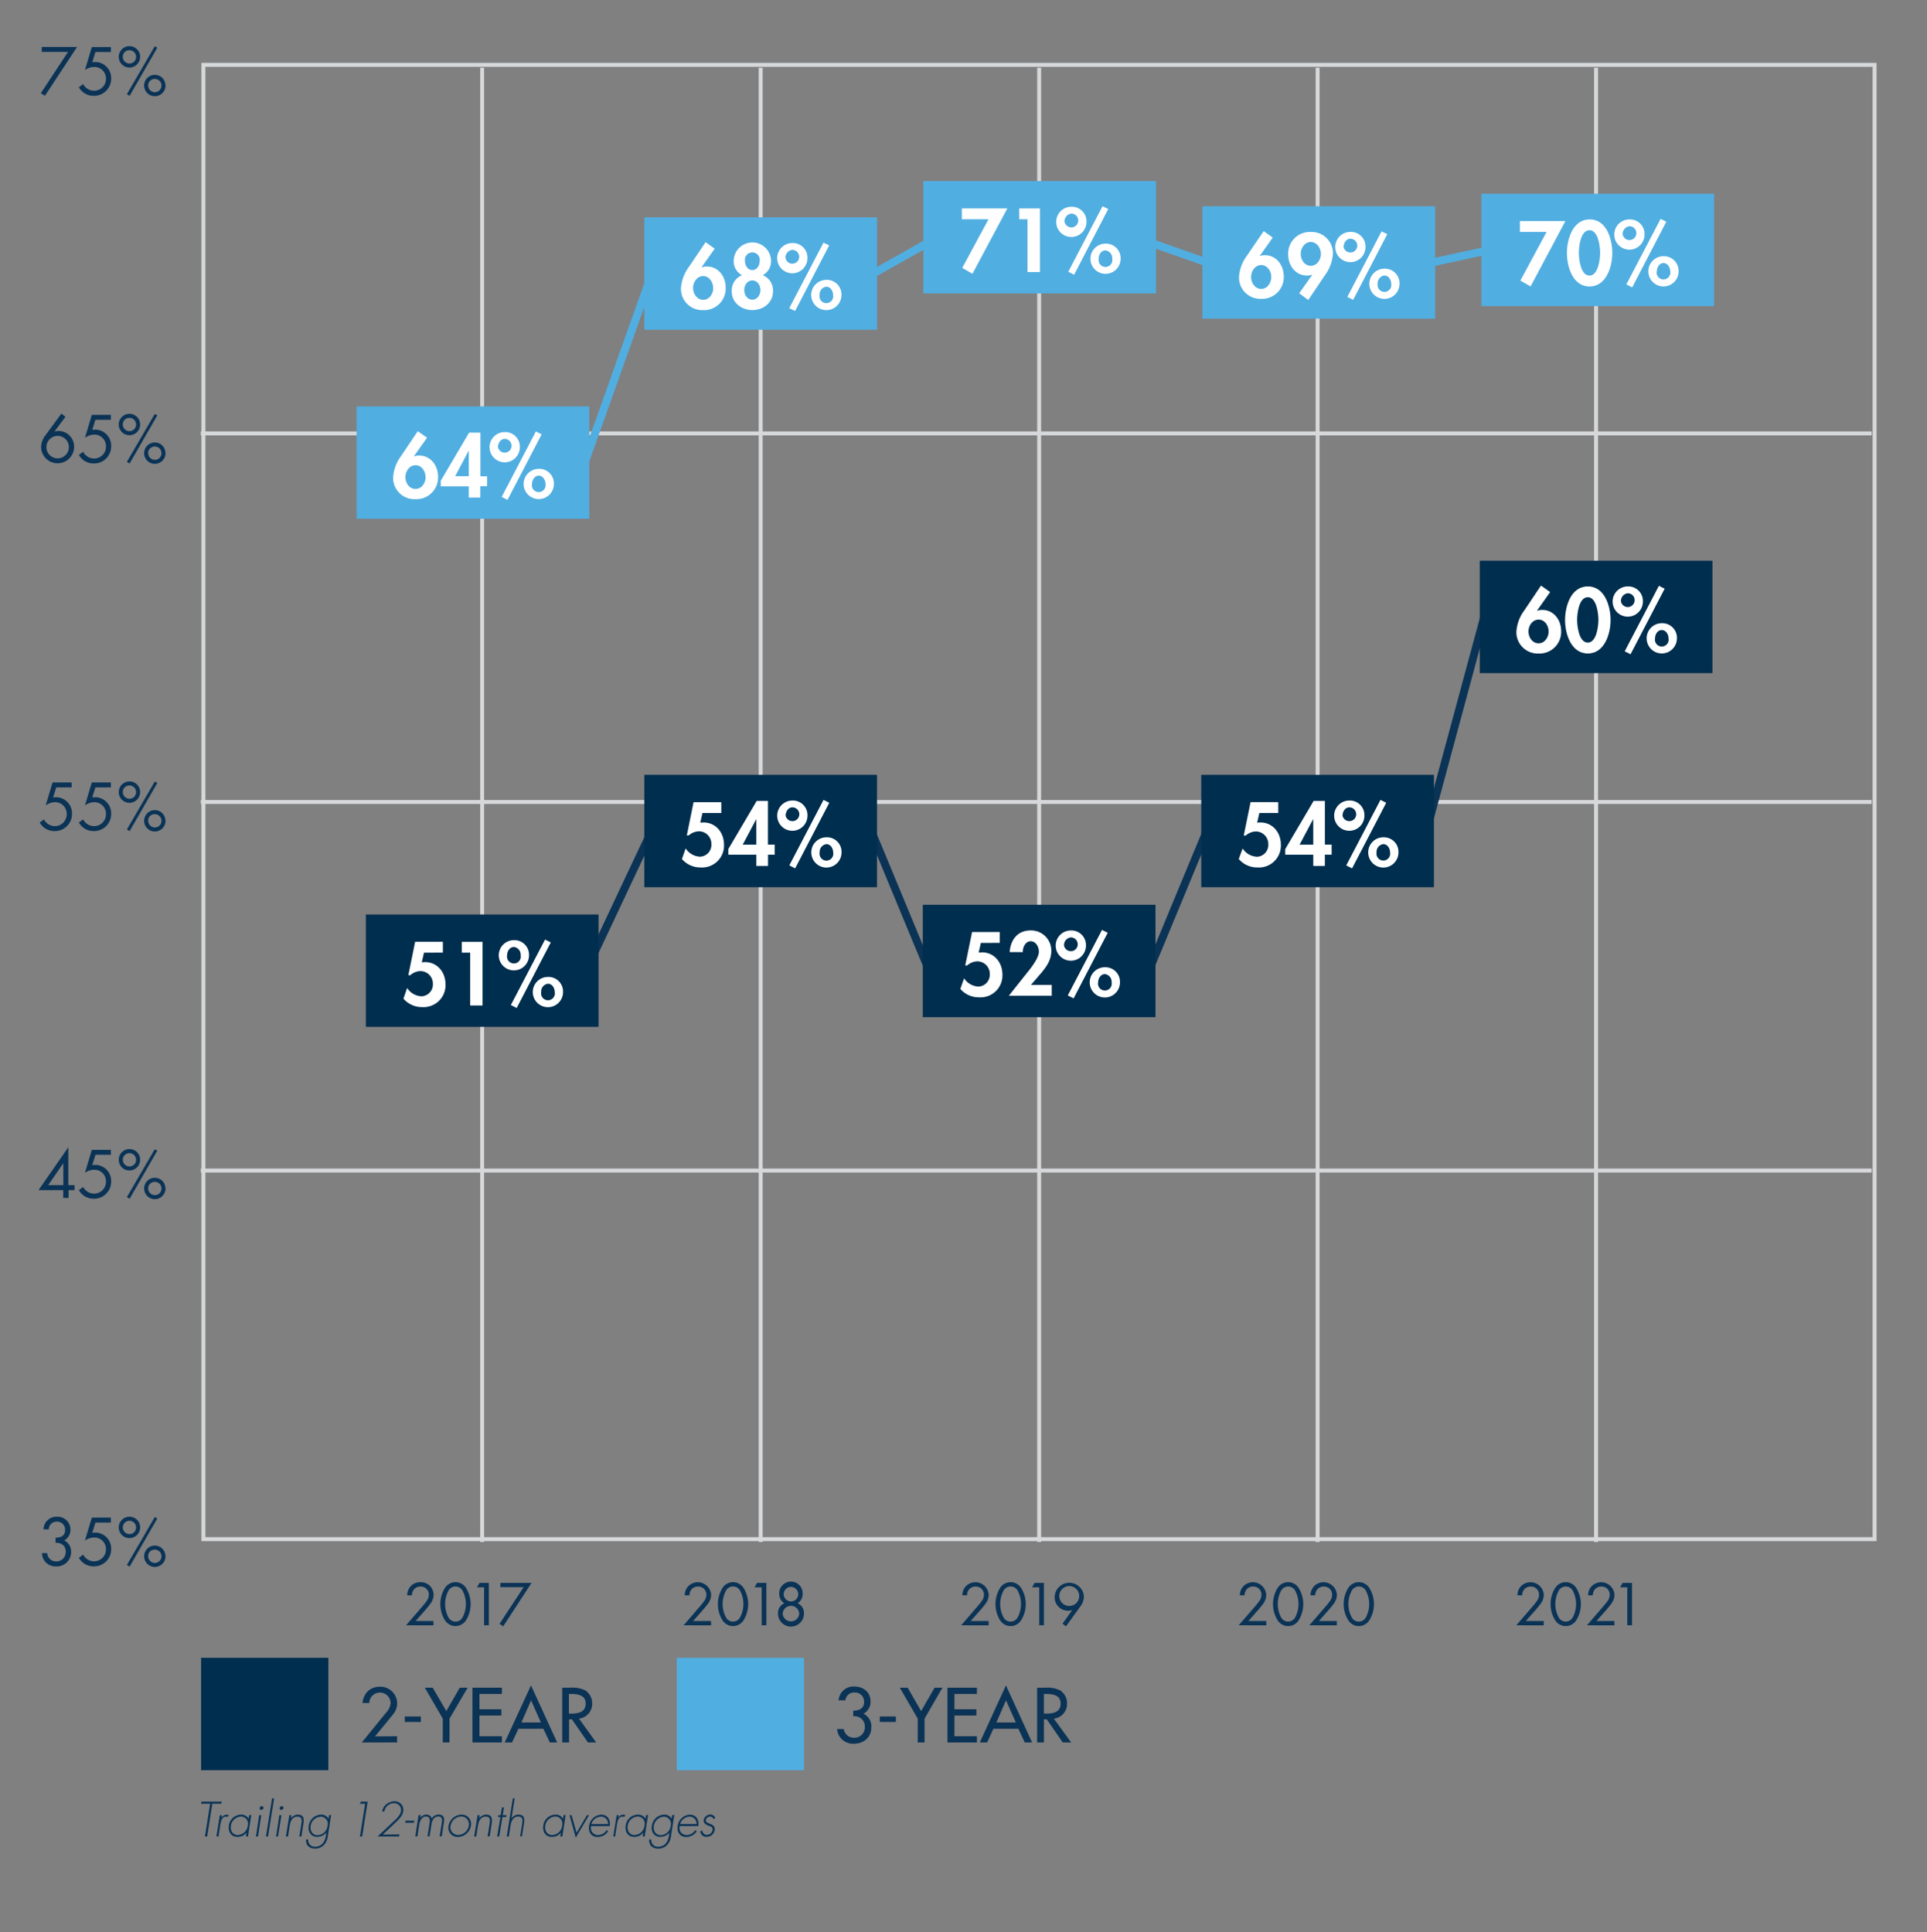 <svg id="Layer_1" data-name="Layer 1" xmlns="http://www.w3.org/2000/svg" viewBox="0 0 600.14 601.87"><rect x="0" y="0" width="600.14" height="601.87" fill="#808080" stroke="none"/><defs><style>.cls-1,.cls-2,.cls-3{fill:none;}.cls-1{stroke:#d7d8da;stroke-width:1.23px;}.cls-2{stroke:#51aee1;}.cls-2,.cls-3{stroke-width:2.46px;}.cls-3{stroke:#0a3356;}.cls-4{isolation:isolate;}.cls-5{fill:#0a3356;}.cls-6{fill:#51aee1;}.cls-7{fill:#002e4e;}.cls-8{fill:#fff;}</style></defs><line class="cls-1" x1="582.91" y1="364.62" x2="62.54" y2="364.62"/><line class="cls-1" x1="582.91" y1="135" x2="62.54" y2="135"/><line class="cls-1" x1="582.91" y1="249.82" x2="62.54" y2="249.82"/><line class="cls-1" x1="150.16" y1="21.09" x2="150.16" y2="480.33"/><line class="cls-1" x1="236.9" y1="21.09" x2="236.9" y2="480.33"/><line class="cls-1" x1="410.35" y1="21.09" x2="410.35" y2="480.33"/><line class="cls-1" x1="323.63" y1="21.09" x2="323.63" y2="480.33"/><line class="cls-1" x1="497.08" y1="21.09" x2="497.08" y2="480.33"/><polyline class="cls-2" points="112.87 146.32 181.3 146.32 202.92 85.57 271.35 85.57 289.36 75.4 357.8 75.4 375.81 81.75 446.03 81.75 464.04 77.85 532.48 77.85"/><polyline class="cls-3" points="118.68 304.8 181.3 304.8 202.92 258.88 271.35 258.88 289.36 302.36 357.8 302.36 375.81 258.88 444.23 258.88 462.24 192.16 532.48 192.16"/><rect class="cls-1" x="63.35" y="20.2" width="520.47" height="459.24"/><g class="cls-4"><path class="cls-5" d="M126.46,506.28l4.82-5.57c.34-.39,1.23-1.44,1.54-1.92a3.37,3.37,0,0,0,.74-2,2.51,2.51,0,0,0-2.64-2.58,2.56,2.56,0,0,0-2.2,1.17,3,3,0,0,0-.43,1.57h-1.47a4.27,4.27,0,0,1,1-2.74,3.94,3.94,0,0,1,3.13-1.34,3.9,3.9,0,0,1,4.08,3.94,4.61,4.61,0,0,1-1.05,2.83,26.94,26.94,0,0,1-1.8,2.2l-2.75,3.11H135v1.35Z"/><path class="cls-5" d="M138.47,504.54a9.53,9.53,0,0,1,0-9.71,3.89,3.89,0,0,1,6.78,0,9.59,9.59,0,0,1,0,9.71,3.89,3.89,0,0,1-6.78,0Zm1.11-8.88a8.82,8.82,0,0,0,0,8,2.5,2.5,0,0,0,4.56,0,8.82,8.82,0,0,0,0-8,2.5,2.5,0,0,0-4.56,0Z"/><path class="cls-5" d="M150.77,494.45h-2.22l.78-1.38h2.91v13.21h-1.47Z"/><path class="cls-5" d="M163.07,494.41h-7.23v-1.34h9.71l-8.83,13.53-1.15-.77Z"/></g><g class="cls-4"><path class="cls-5" d="M299.35,506.28l4.81-5.57c.34-.39,1.23-1.44,1.55-1.92a3.41,3.41,0,0,0,.73-2,2.51,2.51,0,0,0-2.63-2.58,2.54,2.54,0,0,0-2.2,1.17,3,3,0,0,0-.44,1.57h-1.46a4.16,4.16,0,0,1,1-2.74,4.16,4.16,0,0,1,7.21,2.6,4.68,4.68,0,0,1-1.05,2.83c-.56.78-1.27,1.59-1.81,2.2l-2.75,3.11h5.59v1.35Z"/><path class="cls-5" d="M311.35,504.54a9.59,9.59,0,0,1,0-9.71,3.89,3.89,0,0,1,6.78,0,9.53,9.53,0,0,1,0,9.71,3.89,3.89,0,0,1-6.78,0Zm1.11-8.88a8.82,8.82,0,0,0,0,8,2.5,2.5,0,0,0,4.56,0,8.82,8.82,0,0,0,0-8,2.5,2.5,0,0,0-4.56,0Z"/><path class="cls-5" d="M323.66,494.45h-2.22l.77-1.38h2.91v13.21h-1.46Z"/><path class="cls-5" d="M330.91,505.78l3-4.22a3.82,3.82,0,0,1-1.17.18,4.18,4.18,0,0,1-4.28-4.36,4.56,4.56,0,0,1,9.11,0,5.19,5.19,0,0,1-1.09,3L332,506.6Zm-1-8.44a3.1,3.1,0,0,0,6.19,0,3.1,3.1,0,1,0-6.19,0Z"/></g><g class="cls-4"><path class="cls-5" d="M212.9,506.28l4.81-5.57c.34-.39,1.23-1.44,1.55-1.92a3.41,3.41,0,0,0,.73-2,2.51,2.51,0,0,0-2.63-2.58,2.54,2.54,0,0,0-2.2,1.17,3,3,0,0,0-.44,1.57h-1.46a4.16,4.16,0,0,1,1-2.74,4.16,4.16,0,0,1,7.21,2.6,4.68,4.68,0,0,1-1.05,2.83c-.56.78-1.27,1.59-1.81,2.2l-2.75,3.11h5.59v1.35Z"/><path class="cls-5" d="M224.9,504.54a9.59,9.59,0,0,1,0-9.71,3.89,3.89,0,0,1,6.78,0,9.53,9.53,0,0,1,0,9.71,3.89,3.89,0,0,1-6.78,0Zm1.11-8.88a8.82,8.82,0,0,0,0,8,2.5,2.5,0,0,0,4.56,0,8.82,8.82,0,0,0,0-8,2.5,2.5,0,0,0-4.56,0Z"/><path class="cls-5" d="M237.21,494.45H235l.77-1.38h2.91v13.21h-1.46Z"/><path class="cls-5" d="M250.38,502.64a4,4,0,0,1-8.08,0,3.32,3.32,0,0,1,2-3.23,3.25,3.25,0,0,1-1.61-2.9,3.65,3.65,0,1,1,7.29,0,3.24,3.24,0,0,1-1.6,2.9A3.32,3.32,0,0,1,250.38,502.64Zm-1.47,0a2.58,2.58,0,0,0-5.15,0,2.58,2.58,0,0,0,5.15,0Zm-.31-6.07a2.26,2.26,0,1,0-2.26,2.28A2.23,2.23,0,0,0,248.6,496.53Z"/></g><g class="cls-4"><path class="cls-5" d="M385.78,506.28l4.82-5.57c.33-.39,1.23-1.44,1.54-1.92a3.34,3.34,0,0,0,.73-2,2.5,2.5,0,0,0-2.63-2.58,2.56,2.56,0,0,0-2.2,1.17,3,3,0,0,0-.44,1.57h-1.46a4.21,4.21,0,0,1,1-2.74,4.16,4.16,0,0,1,7.21,2.6,4.68,4.68,0,0,1-1,2.83c-.55.78-1.27,1.59-1.8,2.2l-2.76,3.11h5.59v1.35Z"/><path class="cls-5" d="M397.79,504.54a9.53,9.53,0,0,1,0-9.71,3.88,3.88,0,0,1,6.77,0,9.53,9.53,0,0,1,0,9.71,3.88,3.88,0,0,1-6.77,0Zm1.11-8.88a8.82,8.82,0,0,0,0,8,2.5,2.5,0,0,0,4.55,0,8.82,8.82,0,0,0,0-8,2.5,2.5,0,0,0-4.55,0Z"/><path class="cls-5" d="M407.79,506.28l4.81-5.57c.34-.39,1.23-1.44,1.55-1.92a3.34,3.34,0,0,0,.73-2,2.51,2.51,0,0,0-2.63-2.58,2.56,2.56,0,0,0-2.2,1.17,3,3,0,0,0-.44,1.57h-1.46a4.21,4.21,0,0,1,1-2.74,4.16,4.16,0,0,1,7.21,2.6,4.68,4.68,0,0,1-1.05,2.83c-.55.78-1.27,1.59-1.8,2.2l-2.76,3.11h5.59v1.35Z"/><path class="cls-5" d="M419.8,504.54a9.53,9.53,0,0,1,0-9.71,3.88,3.88,0,0,1,6.77,0,9.53,9.53,0,0,1,0,9.71,3.88,3.88,0,0,1-6.77,0Zm1.1-8.88a8.82,8.82,0,0,0,0,8,2.5,2.5,0,0,0,4.56,0,8.82,8.82,0,0,0,0-8,2.5,2.5,0,0,0-4.56,0Z"/></g><g class="cls-4"><path class="cls-5" d="M472.23,506.28l4.82-5.57c.33-.39,1.22-1.44,1.54-1.92a3.34,3.34,0,0,0,.73-2,2.51,2.51,0,0,0-2.63-2.58,2.56,2.56,0,0,0-2.2,1.17,3,3,0,0,0-.44,1.57h-1.46a4.21,4.21,0,0,1,1-2.74,4.16,4.16,0,0,1,7.21,2.6,4.68,4.68,0,0,1-1.05,2.83c-.55.78-1.27,1.59-1.8,2.2l-2.76,3.11h5.59v1.35Z"/><path class="cls-5" d="M484.24,504.54a9.53,9.53,0,0,1,0-9.71,3.88,3.88,0,0,1,6.77,0,9.53,9.53,0,0,1,0,9.71,3.88,3.88,0,0,1-6.77,0Zm1.11-8.88a8.82,8.82,0,0,0,0,8,2.5,2.5,0,0,0,4.55,0,8.82,8.82,0,0,0,0-8,2.5,2.5,0,0,0-4.55,0Z"/><path class="cls-5" d="M494.24,506.28l4.81-5.57c.34-.39,1.23-1.44,1.55-1.92a3.41,3.41,0,0,0,.73-2,2.51,2.51,0,0,0-2.63-2.58,2.54,2.54,0,0,0-2.2,1.17,3,3,0,0,0-.44,1.57H494.6a4.21,4.21,0,0,1,1-2.74,4.16,4.16,0,0,1,7.21,2.6,4.68,4.68,0,0,1-1.05,2.83c-.56.78-1.27,1.59-1.8,2.2l-2.76,3.11h5.59v1.35Z"/><path class="cls-5" d="M506.8,494.45h-2.22l.77-1.38h2.92v13.21H506.8Z"/></g><path class="cls-5" d="M17.53,245.22l-1,3.19.89-.07a5,5,0,0,1,5,5.2,5.31,5.31,0,0,1-5.48,5.34,5.19,5.19,0,0,1-4.57-2.67l1.33-.95A3.85,3.85,0,0,0,17,257.34a3.68,3.68,0,0,0,3.77-3.83,3.58,3.58,0,0,0-3.72-3.62,5.17,5.17,0,0,0-2.83,1l2.15-7.16h5.94v1.54H17.53Z"/><path class="cls-5" d="M29.73,245.22l-1,3.19.89-.07a5,5,0,0,1,5,5.2,5.31,5.31,0,0,1-5.48,5.34,5.2,5.2,0,0,1-4.58-2.67l1.34-.95a3.84,3.84,0,0,0,3.31,2.08A3.68,3.68,0,0,0,33,253.51a3.59,3.59,0,0,0-3.73-3.62,5.17,5.17,0,0,0-2.82,1l2.15-7.16h5.93v1.54H29.73Z"/><path class="cls-5" d="M43.64,246.68a3.33,3.33,0,1,1-3.33-3.26A3.3,3.3,0,0,1,43.64,246.68Zm-5.39,0a2.07,2.07,0,1,0,2.06-2A2,2,0,0,0,38.25,246.68ZM49,243.9l-8.63,15-.85-.52,8.69-14.93Zm2.55,11.72a3.33,3.33,0,1,1-3.32-3.26A3.3,3.3,0,0,1,51.52,255.62Zm-5.39,0a2.07,2.07,0,1,0,2.07-2A2,2,0,0,0,46.13,255.62Z"/><path class="cls-5" d="M23.21,369.18v1.54H21.36v2.42H19.69v-2.42H12l9.28-13.35h0v11.81Zm-3.5-6.76h-.05L15,369.18h4.73Z"/><path class="cls-5" d="M29.73,359.74l-1,3.2.89-.08a5,5,0,0,1,5,5.21,5.31,5.31,0,0,1-5.48,5.33,5.2,5.2,0,0,1-4.58-2.67l1.34-1a3.84,3.84,0,0,0,3.31,2.08A3.68,3.68,0,0,0,33,368a3.58,3.58,0,0,0-3.73-3.62,5.16,5.16,0,0,0-2.82.95l2.15-7.15h5.93v1.54H29.73Z"/><path class="cls-5" d="M43.64,361.21a3.33,3.33,0,1,1-3.33-3.27A3.29,3.29,0,0,1,43.64,361.21Zm-5.39,0a2.07,2.07,0,1,0,2.06-2A2.07,2.07,0,0,0,38.25,361.21ZM49,358.42l-8.63,15-.85-.51L48.18,358Zm2.55,11.73a3.33,3.33,0,1,1-3.32-3.27A3.3,3.3,0,0,1,51.52,370.15Zm-5.39,0a2.07,2.07,0,1,0,2.07-2A2.05,2.05,0,0,0,46.13,370.15Z"/><path class="cls-5" d="M17.32,479c1.58-.05,2.95-.52,2.95-2.41A2.46,2.46,0,0,0,17.66,474a2.39,2.39,0,0,0-2.46,2.4H13.55a4,4,0,0,1,4.15-3.94,4,4,0,0,1,4.24,4.09A3.7,3.7,0,0,1,20,479.84a3.85,3.85,0,0,1,2.14,3.66,4.44,4.44,0,0,1-4.63,4.44,4.21,4.21,0,0,1-4.44-4.15h1.62a2.77,2.77,0,0,0,2.87,2.6,2.93,2.93,0,0,0,2.92-3c0-1.91-1.35-2.86-3.17-2.8V479Z"/><path class="cls-5" d="M29.73,474.27l-1,3.19.89-.07a5,5,0,0,1,5,5.2,5.31,5.31,0,0,1-5.48,5.33,5.19,5.19,0,0,1-4.58-2.66l1.34-1a3.83,3.83,0,0,0,3.31,2.09A3.69,3.69,0,0,0,33,482.56a3.59,3.59,0,0,0-3.73-3.62,5.24,5.24,0,0,0-2.82.95l2.15-7.15h5.93v1.54H29.73Z"/><path class="cls-5" d="M43.64,475.73a3.33,3.33,0,1,1-3.33-3.27A3.3,3.3,0,0,1,43.64,475.73Zm-5.39,0a2.07,2.07,0,1,0,2.06-2A2.07,2.07,0,0,0,38.25,475.73ZM49,473l-8.63,15-.85-.51,8.69-14.93Zm2.55,11.72a3.33,3.33,0,1,1-3.32-3.27A3.29,3.29,0,0,1,51.52,484.67Zm-5.39,0a2.07,2.07,0,1,0,2.07-2A2,2,0,0,0,46.13,484.67Z"/><path class="cls-5" d="M13,16.19V14.63H24L14,29.83l-1.3-.78,8.48-12.88H13Z"/><path class="cls-5" d="M29.73,16.19l-1,3.19.89-.07a5,5,0,0,1,5,5.2,5.31,5.31,0,0,1-5.48,5.33,5.19,5.19,0,0,1-4.58-2.66l1.34-1a3.82,3.82,0,0,0,3.31,2.08A3.68,3.68,0,0,0,33,24.48a3.58,3.58,0,0,0-3.73-3.62,5.24,5.24,0,0,0-2.82.95l2.15-7.15h5.93V16.2H29.73Z"/><path class="cls-5" d="M43.64,17.65a3.33,3.33,0,1,1-3.33-3.27A3.29,3.29,0,0,1,43.64,17.65Zm-5.39,0a2.07,2.07,0,1,0,2.06-2A2,2,0,0,0,38.25,17.65ZM49,14.85l-8.63,15-.85-.51,8.69-14.94Zm2.55,11.73a3.33,3.33,0,1,1-3.32-3.27A3.3,3.3,0,0,1,51.52,26.58Zm-5.39,0a2.07,2.07,0,1,0,2.07-2A2.07,2.07,0,0,0,46.13,26.58Z"/><path class="cls-5" d="M20.38,129.83l-3.44,4.63,0,0a5.26,5.26,0,0,1,.63-.16,3.91,3.91,0,0,1,.68-.06,4.88,4.88,0,0,1,4.83,4.94,5.14,5.14,0,0,1-10.28,0,6.21,6.21,0,0,1,1.36-3.59l4.95-6.76Zm1.07,9.45a3.49,3.49,0,0,0-7,0,3.49,3.49,0,1,0,7,0Z"/><path class="cls-5" d="M29.73,130.71l-1,3.19.89-.07a5,5,0,0,1,5,5.2,5.31,5.31,0,0,1-5.48,5.34,5.2,5.2,0,0,1-4.58-2.67l1.34-.95a3.84,3.84,0,0,0,3.31,2.08A3.68,3.68,0,0,0,33,139a3.59,3.59,0,0,0-3.73-3.62,5.17,5.17,0,0,0-2.82,1l2.15-7.15h5.93v1.53H29.73Z"/><path class="cls-5" d="M43.64,132.17a3.33,3.33,0,1,1-3.33-3.26A3.3,3.3,0,0,1,43.64,132.17Zm-5.39,0a2.07,2.07,0,1,0,2.06-2A2,2,0,0,0,38.25,132.17ZM49,129.38l-8.63,15-.85-.51,8.69-14.93Zm2.55,11.72a3.33,3.33,0,1,1-3.32-3.27A3.29,3.29,0,0,1,51.52,141.1Zm-5.39,0a2.07,2.07,0,1,0,2.07-2A2.05,2.05,0,0,0,46.13,141.1Z"/><path class="cls-5" d="M265.76,532.87c1.83,0,3.35-.67,3.35-2.74a2.84,2.84,0,0,0-3-2.92,2.73,2.73,0,0,0-2.83,2.45h-2.11a4.62,4.62,0,0,1,5-4.29c2.71,0,4.94,1.74,4.94,4.6a4.19,4.19,0,0,1-2.17,3.85,4.41,4.41,0,0,1,2.42,4.24c0,3.19-2.41,5.11-5.45,5.11a4.94,4.94,0,0,1-5.21-4.57h2.07a3.19,3.19,0,0,0,3.31,2.71,3.23,3.23,0,0,0,3.26-3.36,3.15,3.15,0,0,0-3.61-3.31v-1.77Z"/><path class="cls-5" d="M279,534.69v1.7H274v-1.7Z"/><path class="cls-5" d="M280.23,525.72h2.45l4.19,7.28,4.19-7.28h2.45l-5.57,9.64v7.43h-2.12v-7.43Z"/><path class="cls-5" d="M295.08,525.72h9.17v1.95h-7v4.77h6.83v1.95h-6.83v6.45h7v1.95h-9.17Z"/><path class="cls-5" d="M309.38,538.51l-1.95,4.28h-2.28L313.29,525l8.15,17.79h-2.28l-2-4.28Zm3.93-8.85-3,6.9h6.06Z"/><path class="cls-5" d="M333.61,542.79H331l-5-7.22h-.88v7.22H323V525.72h2.57a9.09,9.09,0,0,1,4.5.79,4.72,4.72,0,0,1,2.25,4.07,4.64,4.64,0,0,1-4.11,4.78Zm-8.49-9h.67c2.17,0,4.53-.41,4.53-3.12s-2.53-3-4.64-3h-.57v6.17Z"/><path class="cls-5" d="M123.67,540.84v1.95h-11l7.47-9.17a5.34,5.34,0,0,0,1.51-3,3.32,3.32,0,0,0-6.64-.13h-2.12c.33-3,2.31-5.07,5.4-5.07a5.22,5.22,0,0,1,5.4,5.11,5.48,5.48,0,0,1-1.28,3.5l-5.61,6.86Z"/><path class="cls-5" d="M131.07,534.69v1.7h-5v-1.7Z"/><path class="cls-5" d="M132.31,525.72h2.45L139,533l4.19-7.28h2.45L140,535.36v7.43H137.9v-7.43Z"/><path class="cls-5" d="M147.14,525.72h9.18v1.95h-7v4.77h6.83v1.95h-6.83v6.45h7v1.95h-9.18Z"/><path class="cls-5" d="M161.46,538.51l-2,4.28h-2.28L165.37,525l8.15,17.79h-2.28l-2-4.28Zm3.93-8.85-3,6.9h6.07Z"/><path class="cls-5" d="M185.68,542.79h-2.57l-5-7.22h-.88v7.22h-2.13V525.72h2.58a9.11,9.11,0,0,1,4.5.79,4.73,4.73,0,0,1,2.24,4.07,4.64,4.64,0,0,1-4.1,4.78Zm-8.48-9h.67c2.17,0,4.53-.41,4.53-3.12s-2.53-3-4.64-3h-.58v6.17Z"/><path class="cls-5" d="M64.52,572.07h-.69l1.62-10.21H62.63l.1-.65h6.32l-.1.65H66.13Z"/><path class="cls-5" d="M69,566.28h0a1.85,1.85,0,0,1,1.6-1,1.5,1.5,0,0,1,.67.16l-.44.57a.87.87,0,0,0-.44-.13c-1.45,0-1.65,1.82-1.81,2.8l-.53,3.4h-.65l1.06-6.65h.64Z"/><path class="cls-5" d="M77.24,572.07H76.6l.19-1.2h0A3.55,3.55,0,0,1,74,572.2c-2,0-3-1.57-2.72-3.52a3.87,3.87,0,0,1,3.79-3.42,2.52,2.52,0,0,1,2.36,1.3h0l.18-1.16h.64Zm-5.32-3.37c-.25,1.52.54,2.92,2.16,2.92a3.25,3.25,0,0,0,3.09-3,2.18,2.18,0,0,0-2.23-2.75A3.3,3.3,0,0,0,71.92,568.7Z"/><path class="cls-5" d="M80.36,572.07h-.64l1-6.65h.65Zm1.69-8.87a.72.72,0,0,1-.69.59.48.48,0,0,1-.48-.59.7.7,0,0,1,.67-.58A.5.5,0,0,1,82.05,563.2Z"/><path class="cls-5" d="M83.48,572.07h-.64l1.89-11.88h.65Z"/><path class="cls-5" d="M86.59,572.07H86l1-6.65h.65Zm1.69-8.87a.72.72,0,0,1-.69.59.49.49,0,0,1-.49-.59.71.71,0,0,1,.68-.58A.5.5,0,0,1,88.28,563.2Z"/><path class="cls-5" d="M90.61,566.46h0a2.59,2.59,0,0,1,2.15-1.19c1.71,0,2,1.07,1.74,2.78l-.63,4h-.64l.63-4c.19-1.2.2-2.16-1.25-2.16-1.67,0-2.18,1.55-2.4,2.91l-.51,3.28h-.65l1.06-6.65h.64Z"/><path class="cls-5" d="M102.13,571.75a5.1,5.1,0,0,1-1.12,2.83,3.78,3.78,0,0,1-2.86,1.27c-1.74,0-3-1-2.82-2.86H96a2,2,0,0,0,2.21,2.25,3,3,0,0,0,2.29-1,5.05,5.05,0,0,0,1-2.52l.13-.82h0a4,4,0,0,1-2.82,1.3c-1.93,0-3-1.62-2.66-3.49a4,4,0,0,1,3.85-3.45,2.43,2.43,0,0,1,2.3,1.3h0l.18-1.16h.64Zm-5.37-3c-.25,1.52.54,2.92,2.16,2.92a3.25,3.25,0,0,0,3.09-3,2.18,2.18,0,0,0-2.23-2.75A3.3,3.3,0,0,0,96.76,568.7Z"/><path class="cls-5" d="M112,561.86l.44-.65h2.06l-1.71,10.86h-.69l1.61-10.21Z"/><path class="cls-5" d="M124.39,571.43l-.11.64h-6.69l4.74-4.46c1-.9,2.35-2.13,2.54-3.41a2.08,2.08,0,0,0-2.16-2.49,3,3,0,0,0-3,2.56h-.68a3.63,3.63,0,0,1,1-2,4.31,4.31,0,0,1,2.77-1.16,2.66,2.66,0,0,1,2.76,3.18c-.24,1.46-1.53,2.64-2.63,3.67l-3.72,3.52Z"/><path class="cls-5" d="M129.05,567.15l-.11.64H126.2l.1-.64Z"/><path class="cls-5" d="M130.94,566.25h0a2.27,2.27,0,0,1,1.84-1,1.61,1.61,0,0,1,1.67,1.22,2.49,2.49,0,0,1,2.14-1.22c1.71,0,1.87,1.17,1.64,2.62l-.66,4.18h-.65l.68-4.26c.16-1,.14-1.94-1.13-1.94s-1.91,1.22-2.08,2.36l-.6,3.83h-.65l.65-4.11c.17-1,.14-2.08-1.16-2.08s-1.89,1.45-2.07,2.54l-.57,3.66h-.64l1-6.65h.65Z"/><path class="cls-5" d="M146.66,568.74a4.19,4.19,0,0,1-4.06,3.48,2.9,2.9,0,0,1-2.92-3.46,4.23,4.23,0,0,1,4-3.49A2.88,2.88,0,0,1,146.66,568.74Zm-6.33,0a2.36,2.36,0,0,0,2.31,2.86,3.44,3.44,0,0,0,3.35-2.86,2.37,2.37,0,0,0-2.44-2.89A3.45,3.45,0,0,0,140.33,568.76Z"/><path class="cls-5" d="M149.24,566.46h0a2.6,2.6,0,0,1,2.15-1.19c1.72,0,2,1.07,1.75,2.78l-.63,4h-.65l.63-4c.19-1.2.21-2.16-1.24-2.16-1.67,0-2.19,1.55-2.41,2.91l-.51,3.28h-.65l1.06-6.65h.64Z"/><path class="cls-5" d="M155.48,572.07h-.64l1-6.05h-.73l.09-.6h.73l.38-2.38h.65l-.38,2.38h1.17l-.09.6h-1.17Z"/><path class="cls-5" d="M160.3,560.19l-1,6.25h0a2.6,2.6,0,0,1,2.15-1.18c1.71,0,2,1.07,1.74,2.78l-.63,4H162l.63-4c.19-1.2.2-2.17-1.25-2.17-1.67,0-2.18,1.55-2.4,2.92l-.51,3.28h-.65l1.89-11.88Z"/><path class="cls-5" d="M175.13,572.07h-.64l.19-1.2h0a3.55,3.55,0,0,1-2.76,1.33c-2,0-3-1.57-2.72-3.52a3.87,3.87,0,0,1,3.79-3.42,2.52,2.52,0,0,1,2.36,1.3h0l.18-1.16h.64Zm-5.3-3.37c-.25,1.52.54,2.92,2.15,2.92a3.24,3.24,0,0,0,3.09-3,2.18,2.18,0,0,0-2.22-2.75A3.27,3.27,0,0,0,169.83,568.7Z"/><path class="cls-5" d="M179.57,570.9l3.23-5.48h.66l-4.15,7-1.95-7H178Z"/><path class="cls-5" d="M184.12,568.8a2.17,2.17,0,0,0,2.21,2.82,3.22,3.22,0,0,0,2.59-1.51l.49.32a3.9,3.9,0,0,1-3.27,1.8c-2,0-3-1.6-2.67-3.49a4,4,0,0,1,3.78-3.46c2,0,2.95,1.62,2.64,3.54h-5.77Zm5.23-.6a2.15,2.15,0,0,0-2.17-2.31,3.19,3.19,0,0,0-3,2.31Z"/><path class="cls-5" d="M192.51,566.28h0a1.85,1.85,0,0,1,1.6-1,1.5,1.5,0,0,1,.67.16l-.42.57a.91.91,0,0,0-.46-.13c-1.45,0-1.65,1.82-1.81,2.8l-.53,3.4H191l1.05-6.65h.65Z"/><path class="cls-5" d="M200.79,572.07h-.64l.19-1.2h0a3.55,3.55,0,0,1-2.76,1.33c-2,0-3-1.57-2.72-3.52a3.87,3.87,0,0,1,3.79-3.42,2.52,2.52,0,0,1,2.36,1.3h0l.18-1.16h.64Zm-5.3-3.37c-.25,1.52.54,2.92,2.15,2.92a3.24,3.24,0,0,0,3.09-3,2.18,2.18,0,0,0-2.22-2.75A3.27,3.27,0,0,0,195.49,568.7Z"/><path class="cls-5" d="M209,571.75a5,5,0,0,1-1.11,2.83,3.78,3.78,0,0,1-2.86,1.27c-1.74,0-3-1-2.83-2.86h.65a2,2,0,0,0,2.21,2.25,3,3,0,0,0,2.29-1,5,5,0,0,0,1-2.52l.14-.82h0a4,4,0,0,1-2.82,1.3c-1.93,0-3-1.62-2.66-3.49a4,4,0,0,1,3.85-3.45,2.44,2.44,0,0,1,2.3,1.3h0l.18-1.16H210Zm-5.36-3c-.25,1.52.54,2.92,2.15,2.92a3.26,3.26,0,0,0,3.1-3,2.18,2.18,0,0,0-2.23-2.75A3.29,3.29,0,0,0,203.65,568.7Z"/><path class="cls-5" d="M211.71,568.8a2.18,2.18,0,0,0,2.21,2.82,3.26,3.26,0,0,0,2.6-1.51l.48.32a3.89,3.89,0,0,1-3.27,1.8c-2,0-3-1.6-2.66-3.49a4,4,0,0,1,3.78-3.46c2,0,2.94,1.62,2.63,3.54h-5.77Zm5.22-.6a2.15,2.15,0,0,0-2.17-2.31,3.19,3.19,0,0,0-2.95,2.31Z"/><path class="cls-5" d="M222.19,566.62a1.06,1.06,0,0,0-1.06-.75,1.38,1.38,0,0,0-1.29,1c-.26,1.6,3.11.82,2.73,3.23a2.5,2.5,0,0,1-2.48,2.08,1.88,1.88,0,0,1-2-1.76l.65-.21a1.39,1.39,0,0,0,1.44,1.35,1.81,1.81,0,0,0,1.74-1.49c.14-.82-.46-1.09-1.09-1.31-.85-.34-1.84-.72-1.66-1.84a2.1,2.1,0,0,1,2.08-1.69,1.6,1.6,0,0,1,1.52,1.07Z"/><rect class="cls-6" x="111.06" y="126.59" width="72.47" height="35.01"/><rect class="cls-7" x="113.94" y="284.86" width="72.47" height="35.01"/><rect class="cls-7" x="200.66" y="241.36" width="72.47" height="35.01"/><rect class="cls-7" x="287.39" y="281.84" width="72.47" height="35.01"/><rect class="cls-7" x="374.11" y="241.36" width="72.47" height="35.01"/><rect class="cls-7" x="460.85" y="174.66" width="72.47" height="35.01"/><rect class="cls-6" x="200.66" y="67.7" width="72.47" height="35.01"/><rect class="cls-6" x="287.56" y="56.4" width="72.47" height="35.01"/><rect class="cls-6" x="374.46" y="64.24" width="72.47" height="35.01"/><rect class="cls-6" x="461.36" y="60.35" width="72.47" height="35.01"/><rect class="cls-6" x="210.77" y="516.41" width="39.63" height="35.01"/><rect class="cls-7" x="62.63" y="516.41" width="39.63" height="35.01"/><path class="cls-8" d="M133,136.35l-4.08,5.76.06.06a4.11,4.11,0,0,1,1.55-.26c3.64,0,5.9,3.15,5.9,6.58a6.74,6.74,0,0,1-7,7,6.64,6.64,0,0,1-7-6.73,12.38,12.38,0,0,1,2.42-6.62l5.26-7.82Zm-.47,12.28c0-1.79-1.19-3.71-3.12-3.71s-3.15,1.92-3.15,3.71,1.2,3.68,3.15,3.68S132.55,150.39,132.55,148.63Z"/><path class="cls-8" d="M151.69,148.34v3.11h-2.1V155H146v-3.5h-8.74v-1.73l8.84-15h3.52v13.6h2.11ZM146,140.45h-.06l-4.18,7.89H146Z"/><path class="cls-8" d="M161.9,139.3a4.71,4.71,0,1,1-4.7-4.71A4.54,4.54,0,0,1,161.9,139.3Zm-6.81,0a2.14,2.14,0,1,0,2.09-2.58C155.88,136.72,155.09,138.08,155.09,139.3Zm13.6-4-10.63,20.42-1.82-.92,10.66-20.4Zm3.81,15.46a4.71,4.71,0,1,1-4.71-4.71A4.54,4.54,0,0,1,172.5,150.79Zm-6.82,0a2.14,2.14,0,1,0,4.21,0c0-1.21-.79-2.58-2.1-2.58S165.68,149.58,165.68,150.79Z"/><path class="cls-8" d="M132.05,296.76l-.69,3,1-.06c3.87,0,6.39,3.18,6.39,6.89a6.83,6.83,0,0,1-7.21,7.12,7.54,7.54,0,0,1-5.89-2.63l1.15-3.31a5.65,5.65,0,0,0,4.47,2.58,3.68,3.68,0,0,0,3.55-3.91,3.89,3.89,0,0,0-3.87-3.94,4.88,4.88,0,0,0-3.18,1.29h-.6l2.12-10.42h8.64v3.37Z"/><path class="cls-8" d="M143.83,296.76v-3.37h6.46v19.82h-3.86V296.76Z"/><path class="cls-8" d="M164.76,297.56a4.71,4.71,0,1,1-4.71-4.7A4.55,4.55,0,0,1,164.76,297.56Zm-6.82,0a2.15,2.15,0,1,0,4.22,0,2.41,2.41,0,0,0-2.11-2.58C158.73,295,157.94,296.36,157.94,297.56Zm13.6-4L160.92,314l-1.82-.92,10.65-20.4Zm3.81,15.46a4.71,4.71,0,1,1-4.7-4.7A4.54,4.54,0,0,1,175.35,309.05Zm-6.8,0a2.15,2.15,0,1,0,4.22,0c0-1.2-.79-2.58-2.11-2.58A2.42,2.42,0,0,0,168.55,309.05Z"/><path class="cls-8" d="M218.77,253.26l-.68,3,1-.06c3.87,0,6.39,3.18,6.39,6.89a6.82,6.82,0,0,1-7.21,7.12,7.54,7.54,0,0,1-5.89-2.62l1.16-3.31a5.65,5.65,0,0,0,4.47,2.58,3.68,3.68,0,0,0,3.54-3.91,3.89,3.89,0,0,0-3.87-4,4.94,4.94,0,0,0-3.18,1.29h-.6L216,249.89h8.64v3.37Z"/><path class="cls-8" d="M241.28,263.13v3.1h-2.09v3.51h-3.64v-3.51h-8.73V264.5l8.84-15h3.51v13.6h2.11Zm-5.73-7.9h-.06l-4.17,7.88h4.23Z"/><path class="cls-8" d="M251.48,254.07a4.71,4.71,0,1,1-4.7-4.7A4.54,4.54,0,0,1,251.48,254.07Zm-6.8,0a2.15,2.15,0,1,0,2.1-2.58C245.46,251.49,244.68,252.87,244.68,254.07Zm13.59-4-10.63,20.43-1.81-.93,10.65-20.4Zm3.82,15.46a4.71,4.71,0,1,1-4.7-4.71A4.54,4.54,0,0,1,262.09,265.56Zm-6.81,0a2.14,2.14,0,1,0,4.2,0c0-1.2-.79-2.58-2.09-2.58A2.42,2.42,0,0,0,255.28,265.56Z"/><path class="cls-8" d="M305.48,293.72l-.68,3,1-.06c3.87,0,6.39,3.18,6.39,6.89a6.82,6.82,0,0,1-7.21,7.12,7.54,7.54,0,0,1-5.89-2.62l1.16-3.31a5.65,5.65,0,0,0,4.47,2.58,3.68,3.68,0,0,0,3.54-3.91,3.89,3.89,0,0,0-3.87-3.95,4.94,4.94,0,0,0-3.18,1.29h-.6l2.13-10.42h8.63v3.37Z"/><path class="cls-8" d="M327.55,306.81v3.37H314.19l5.05-6.36c1.4-1.73,4.31-5.17,4.31-7.41,0-1.43-.92-3.21-2.55-3.21s-2.52,1.89-2.44,3.38h-4.11c.27-3.81,2.45-6.75,6.52-6.75a6.3,6.3,0,0,1,6.45,6.39c0,2.91-1.63,5.1-3.44,7.21l-2.92,3.38Z"/><path class="cls-8" d="M338.21,294.55a4.71,4.71,0,1,1-4.71-4.71A4.54,4.54,0,0,1,338.21,294.55Zm-6.82,0A2.15,2.15,0,1,0,333.5,292,2.38,2.38,0,0,0,331.39,294.55Zm13.6-4L334.37,311l-1.82-.92,10.65-20.4ZM348.8,306a4.71,4.71,0,1,1-4.7-4.7A4.54,4.54,0,0,1,348.8,306ZM342,306a2.14,2.14,0,1,0,4.2,0,2.4,2.4,0,0,0-2.11-2.57C342.76,303.46,342,304.82,342,306Z"/><path class="cls-8" d="M392.21,253.26l-.69,3,1-.06c3.86,0,6.39,3.18,6.39,6.89a6.82,6.82,0,0,1-7.21,7.12,7.56,7.56,0,0,1-5.9-2.62L387,264.3a5.66,5.66,0,0,0,4.47,2.58A3.68,3.68,0,0,0,395,263a3.9,3.9,0,0,0-3.87-4,4.94,4.94,0,0,0-3.18,1.29h-.6l2.12-10.42h8.63v3.37Z"/><path class="cls-8" d="M414.72,263.13v3.1h-2.11v3.51H409v-3.51h-8.73V264.5l8.84-15h3.51v13.6h2.13Zm-5.73-7.9h-.06l-4.18,7.88H409Z"/><path class="cls-8" d="M424.93,254.07a4.71,4.71,0,1,1-4.7-4.7A4.54,4.54,0,0,1,424.93,254.07Zm-6.81,0a2.15,2.15,0,1,0,2.11-2.58C418.91,251.49,418.12,252.87,418.12,254.07Zm13.6-4-10.63,20.43-1.81-.93,10.65-20.4Zm3.81,15.46a4.71,4.71,0,1,1-4.71-4.71A4.54,4.54,0,0,1,435.53,265.56Zm-6.82,0a2.14,2.14,0,1,0,4.21,0c0-1.2-.79-2.58-2.11-2.58A2.42,2.42,0,0,0,428.71,265.56Z"/><path class="cls-8" d="M482.77,184.43l-4.07,5.76.06.06a4,4,0,0,1,1.55-.26c3.63,0,5.89,3.15,5.89,6.58a6.73,6.73,0,0,1-7,7,6.64,6.64,0,0,1-6.94-6.73,12.4,12.4,0,0,1,2.41-6.62l5.26-7.81Zm-.47,12.28c0-1.79-1.18-3.7-3.12-3.7s-3.15,1.91-3.15,3.7,1.2,3.68,3.15,3.68S482.3,198.47,482.3,196.71Z"/><path class="cls-8" d="M501.6,193.14c0,4.23-1.84,10.42-7.09,10.42s-7.09-6.19-7.09-10.42,1.79-10.47,7.09-10.47S501.6,188.87,501.6,193.14Zm-10.42-.06c0,2,.58,7.09,3.32,7.09s3.31-5.13,3.31-7.09-.56-7.05-3.31-7.05S491.18,191.09,491.18,193.08Z"/><path class="cls-8" d="M511.66,187.38a4.71,4.71,0,1,1-4.71-4.71A4.54,4.54,0,0,1,511.66,187.38Zm-6.82,0A2.15,2.15,0,1,0,507,184.8,2.38,2.38,0,0,0,504.84,187.38Zm13.6-4-10.62,20.42-1.82-.92,10.65-20.4Zm3.81,15.46a4.71,4.71,0,1,1-4.7-4.71A4.54,4.54,0,0,1,522.25,198.87Zm-6.81,0a2.14,2.14,0,1,0,4.2,0c0-1.2-.79-2.58-2.11-2.58S515.44,197.65,515.44,198.87Z"/><path class="cls-8" d="M222.58,77.47l-4.07,5.76.06.06a4.07,4.07,0,0,1,1.55-.27c3.64,0,5.89,3.15,5.89,6.58a6.73,6.73,0,0,1-7,7,6.63,6.63,0,0,1-6.94-6.72,12.51,12.51,0,0,1,2.41-6.63l5.27-7.81Zm-.46,12.28C222.12,88,220.93,86,219,86s-3.15,1.92-3.15,3.71,1.2,3.68,3.15,3.68S222.12,91.51,222.12,89.75Z"/><path class="cls-8" d="M228.5,81.35a5.82,5.82,0,0,1,11.64,0,4.86,4.86,0,0,1-2.61,4.37,5.06,5.06,0,0,1,3.21,5.06c0,3.57-3.08,5.81-6.42,5.81s-6.42-2.24-6.42-5.81a5.09,5.09,0,0,1,3.21-5.06A4.85,4.85,0,0,1,228.5,81.35Zm3.29,9c0,1.45.92,3,2.52,3s2.52-1.58,2.52-3-.93-3-2.52-3S231.79,88.87,231.79,90.35Zm.23-9c0,1.32.84,2.79,2.29,2.79s2.28-1.47,2.28-2.79a2.32,2.32,0,1,0-4.57,0Z"/><path class="cls-8" d="M251.47,80.42a4.71,4.71,0,1,1-4.71-4.71A4.54,4.54,0,0,1,251.47,80.42Zm-6.82,0a2.15,2.15,0,1,0,2.1-2.58A2.38,2.38,0,0,0,244.65,80.42Zm13.6-4L247.63,96.87,245.81,96l10.65-20.4Zm3.81,15.46a4.71,4.71,0,1,1-4.7-4.7A4.54,4.54,0,0,1,262.06,91.9Zm-6.81,0a2.14,2.14,0,1,0,4.2,0c0-1.2-.79-2.57-2.09-2.57A2.4,2.4,0,0,0,255.25,91.9Z"/><path class="cls-8" d="M299.55,68.3V64.93h14.17L302.86,85.28l-3.18-1.82,8.18-15.16Z"/><path class="cls-8" d="M317.43,68.3V64.93h6.46V84.75H320V68.3Z"/><path class="cls-8" d="M338.37,69.12a4.71,4.71,0,1,1-4.71-4.71A4.54,4.54,0,0,1,338.37,69.12Zm-6.82,0a2.15,2.15,0,1,0,2.11-2.58A2.39,2.39,0,0,0,331.55,69.12Zm13.6-4L334.53,85.57l-1.82-.92,10.66-20.4ZM349,80.61a4.7,4.7,0,1,1-4.7-4.71A4.54,4.54,0,0,1,349,80.61Zm-6.81,0a2.14,2.14,0,1,0,4.2,0A2.41,2.41,0,0,0,344.24,78C342.94,78,342.15,79.39,342.15,80.61Z"/><path class="cls-8" d="M396.38,74l-4.07,5.76.06,0a4.07,4.07,0,0,1,1.55-.26c3.64,0,5.89,3.15,5.89,6.58a6.73,6.73,0,0,1-7,7,6.63,6.63,0,0,1-6.94-6.73,12.44,12.44,0,0,1,2.42-6.62L393.56,72Zm-.46,12.28c0-1.79-1.19-3.71-3.13-3.71s-3.15,1.92-3.15,3.71S390.85,90,392.79,90,395.92,88.05,395.92,86.28Z"/><path class="cls-8" d="M404.62,91.36l4.07-5.76-.05-.06a4.13,4.13,0,0,1-1.56.3c-3.63,0-5.89-3.15-5.89-6.58a6.74,6.74,0,0,1,7-7A6.64,6.64,0,0,1,415.13,79a12.44,12.44,0,0,1-2.42,6.63l-5.26,7.81Zm.48-12.26c0,1.78,1.19,3.7,3.13,3.7s3.15-1.92,3.15-3.7-1.22-3.71-3.15-3.71S405.1,77.31,405.1,79.1Z"/><path class="cls-8" d="M425.27,76.94a4.71,4.71,0,1,1-4.71-4.7A4.55,4.55,0,0,1,425.27,76.94Zm-6.82,0a2.15,2.15,0,1,0,2.11-2.58C419.25,74.36,418.45,75.74,418.45,76.94Zm13.6-4L421.43,93.4l-1.82-.92,10.66-20.4Zm3.81,15.46a4.7,4.7,0,1,1-4.7-4.7A4.54,4.54,0,0,1,435.86,88.43Zm-6.8,0a2.14,2.14,0,1,0,4.21,0c0-1.2-.79-2.58-2.11-2.58A2.42,2.42,0,0,0,429.06,88.43Z"/><path class="cls-8" d="M473.35,72.24V68.87h14.17L476.68,89.22l-3.18-1.81,8.17-15.17Z"/><path class="cls-8" d="M502.13,78.82c0,4.23-1.85,10.42-7.09,10.42S488,83.05,488,78.82s1.78-10.47,7.09-10.47S502.13,74.55,502.13,78.82Zm-10.42-.06c0,2,.57,7.09,3.31,7.09s3.32-5.13,3.32-7.09-.56-7.05-3.32-7.05S491.71,76.77,491.71,78.76Z"/><path class="cls-8" d="M512.17,73.06a4.71,4.71,0,1,1-4.7-4.71A4.54,4.54,0,0,1,512.17,73.06Zm-6.8,0a2.15,2.15,0,1,0,2.11-2.58A2.38,2.38,0,0,0,505.37,73.06Zm13.58-4L508.33,89.52l-1.82-.93,10.66-20.4Zm3.83,15.46a4.71,4.71,0,1,1-4.71-4.71A4.59,4.59,0,0,1,522.78,84.55Zm-6.82,0a2.14,2.14,0,1,0,4.21,0c0-1.2-.79-2.58-2.11-2.58S516,83.35,516,84.55Z"/></svg>